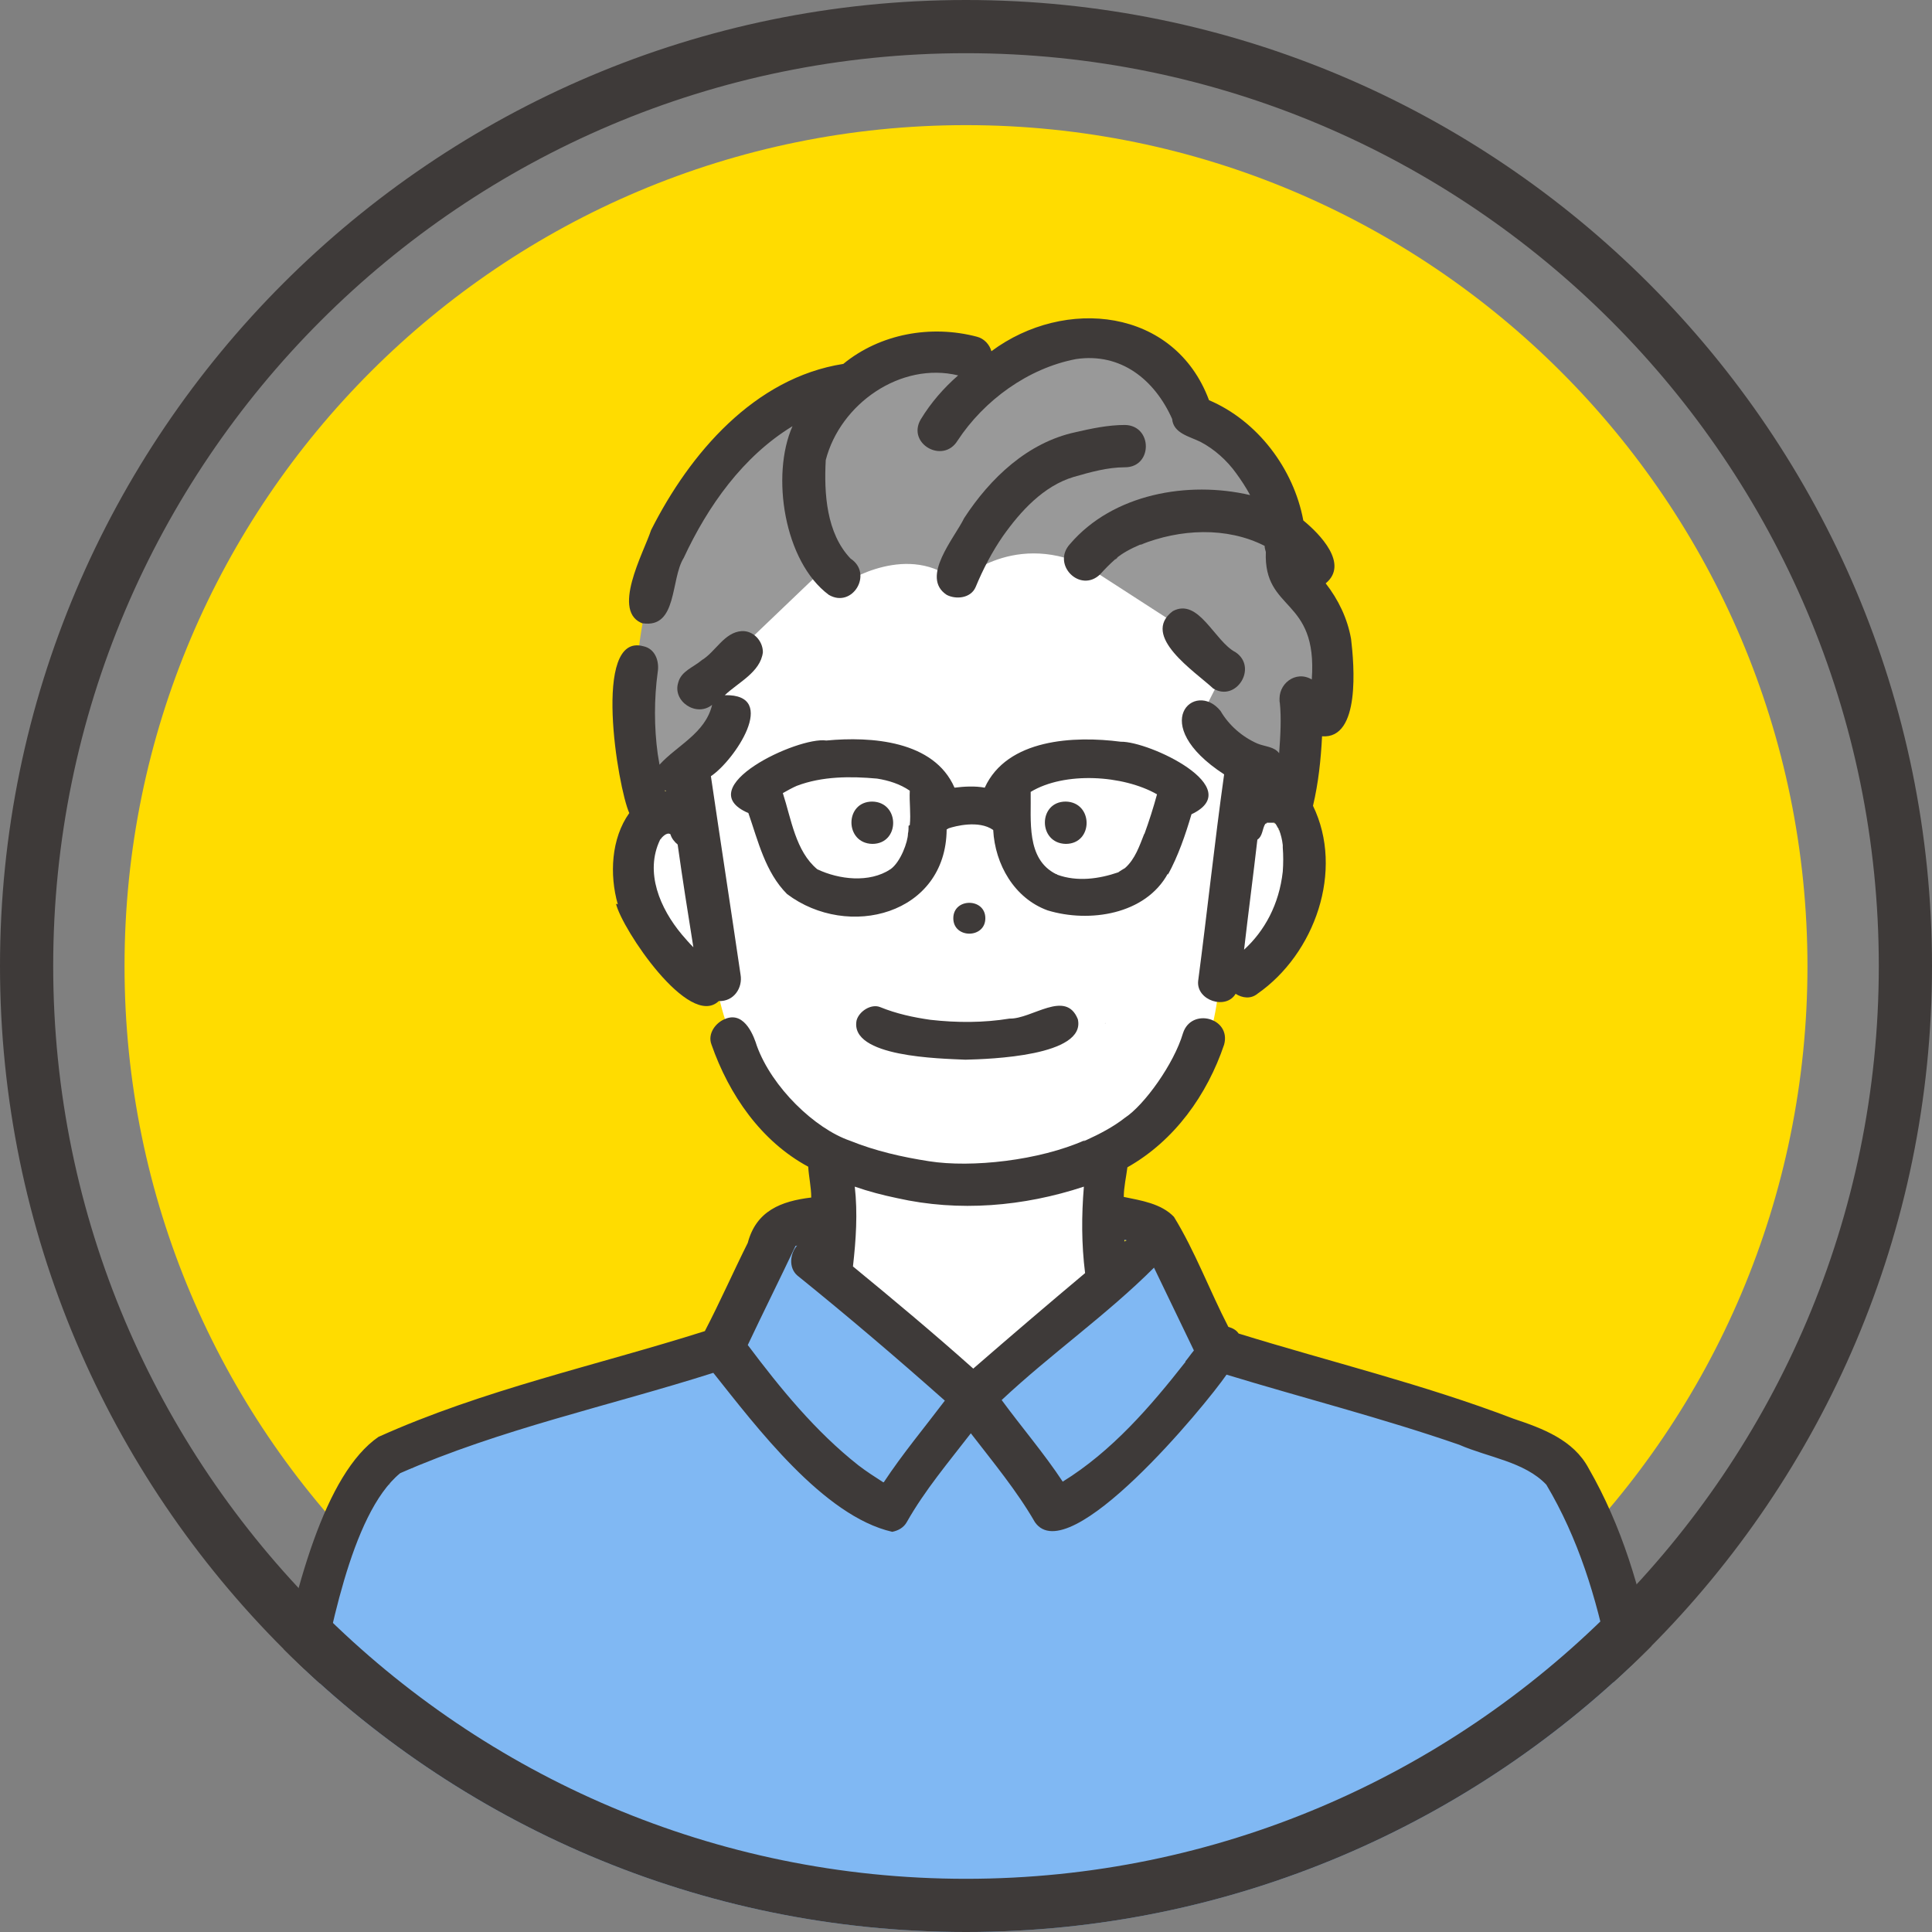 <?xml version="1.0" encoding="UTF-8"?>
<svg id="_レイヤー_2" xmlns="http://www.w3.org/2000/svg" version="1.1" xmlns:xlink="http://www.w3.org/1999/xlink" viewBox="0 0 319.6 319.6">
  <rect x="0" y="0" width="319.6" height="319.6" fill="#808080" stroke="none"/>
  <!-- Generator: Adobe Illustrator 29.4.0, SVG Export Plug-In . SVG Version: 2.1.0 Build 152)  -->
  <defs>
    <style>
      .st0 {
        fill: #3e3a39;
      }

      .st1 {
        fill: #ffdc00;
      }

      .st2 {
        fill: #fff;
      }

      .st3 {
        fill: none;
      }

      .st4 {
        fill: #80b8f3;
      }

      .st5 {
        fill: #999;
      }

      .st6 {
        fill: #52444c;
      }

      .st7 {
        clip-path: url(#clippath);
      }
    </style>
    <clipPath id="clippath">
      <path class="st3" d="M0,159.8c0,88.1,71.7,159.8,159.8,159.8s159.8-71.7,159.8-159.8S247.9,0,159.8,0,0,71.7,0,159.8Z"/>
    </clipPath>
  </defs>
  <g id="_レイヤー_1-2">
    <g>
      <path class="st1" d="M299,159.8c0,76.9-62.3,139.2-139.2,139.2S20.6,236.7,20.6,159.8,83,20.7,159.8,20.7s139.2,62.3,139.2,139.2"/>
      <g class="st7">
        <g>
          <path class="st2" d="M114.1,125.6l.9,9.6c-15.8-7.9-13.7,20.1,3.4,26.7,0,0,2,20.4,20.5,29.7v20.2l22.1,19.3,20.8-17.9v-20.4s18.3-6.7,19.9-30.7c19.7-4.3,16.8-37.6,4.1-28.8l3.1-31s-49.6-44.7-96.8,0l1.9,23.2h0Z"/>
          <path class="st4" d="M139.8,201.1l-10.2,1.9-10,19.8-52.9,17c-15.7,9.1-20.3,59.9-29.9,119h246l-14-90s-4.5-25.6-17.7-30.2c-13.2-4.7-50.2-15.2-50.2-15.2l-9.9-21.1-9.6-2,.4,11.5-20.8,19.3-22.1-19.3,1-10.6h0Z"/>
          <path class="st5" d="M166.3,60.5s-17.6-5.8-27.9,3.3c-32.6,8.2-37,49.7-31.2,72l7.7-.7-.9-9.6,7.3-7.3-4.8-5.2,20.4-19.5,2.9,2.9s10.6-7,18.6,0c0,0,8.7-8.6,21.1-2.9l16.4,10.6,6.7,6.7-4.2,8.3,8.1,7.7-.6,6.5h8.6l.8-15.9,5.2.8s1.9-19-7.1-23.2c0,0-2.7-23.6-15.9-26.2,0,0-7.1-23.7-31.1-8.3"/>
          <path class="st1" d="M148.1,63c0,0-.1,0-.2,0,.2,0,.6-.2.2,0"/>
          <path class="st1" d="M182.7,169.4h0c0,0,0,.1,0,.2,0,0,0-.1,0-.2"/>
          <path class="st1" d="M159.8,70.8c0-.1.2-.2,0,0"/>
          <path class="st1" d="M188.6,139.6c0-.1,0-.2,0,0"/>
          <path class="st1" d="M148.4,142.8c0,.1-.2.3,0,0"/>
          <path class="st1" d="M144.5,128.9s0,0,.1,0c0,0-.1,0-.1,0"/>
          <path class="st1" d="M133.8,142.8c.3.4,0,.1,0,0"/>
          <path class="st1" d="M210,136s0,0-.1,0c0,0,0,0,0,0s0,0,0,0"/>
          <path class="st1" d="M209.1,136.7s0,0,0-.1c0,0,0,0,0,.1"/>
          <path class="st1" d="M211,136.4s0,0,0,0h0s0,0,0,0"/>
          <path class="st1" d="M212.2,140.3c0-.1,0-.4,0-.4,0,.1,0,.2,0,.4,0,0,0,0,0,0"/>
          <path class="st1" d="M210.9,136.3c0,0,0,0-.1-.1,0,0,.1,0,.1.1h0Z"/>
          <path class="st1" d="M209.3,136.3h0s0,0,0,0h0c0,0,.1-.1.2-.2.1-.2-.2.2-.3.2"/>
          <path class="st1" d="M211.6,137.4s-.2-.5-.1-.3c0,0,0,0,0,.1,0,0,0,0,0,.1,0,0,0,0,0,0"/>
          <path class="st1" d="M210.8,136.2s0,0,0,0h0s-.1,0-.2,0c0,0,0,0,0,0,0,0,.1,0,.2.1h0Z"/>
          <path class="st1" d="M209.9,136s0,0,0,0h0s0,0,0,0c0,0-.1,0-.2,0h0c0,0,.1,0,.2,0"/>
          <path class="st1" d="M210.8,136.2s0,0,0,0c0,0,0,0,0,0"/>
          <path class="st1" d="M144.7,128.9h0c.2,0,.4,0,0,0"/>
          <path class="st1" d="M68.1,242.9c.2,0,.5-.2,0,0"/>
          <path class="st1" d="M64.5,245.4c-.4.5,0,.1,0,0"/>
          <path class="st1" d="M186.4,205.2c-.1,0-.3,0-.4-.1,0,.1,0,.2,0,.3.1,0,.3-.1.4-.2"/>
          <path class="st1" d="M109.2,138.9s0-.1.2-.3c0,0-.2.2-.2.3"/>
          <path class="st1" d="M174.6,144.6s.1,0,.2.1h0c0,0-.2,0-.2-.1"/>
          <path class="st1" d="M110.2,130.9c0,0-.2-.1-.2-.2,0,0,0,.1,0,.2,0,0,.1,0,.2,0"/>
          <path class="st0" d="M163,151.9c0-3.4-5.3-3.4-5.3,0,0,3.4,5.3,3.4,5.3,0"/>
          <path class="st0" d="M144.3,132.6c-4.6,0-4.6,6.9,0,7,4.6,0,4.6-6.9,0-7"/>
          <path class="st0" d="M176.3,132.6c-4.6,0-4.6,6.9,0,7,4.6,0,4.6-6.9,0-7"/>
          <path class="st0" d="M101.9,149.5c1,4.2,12.1,20.8,17,16.1,2.5.1,4-2.2,3.6-4.4-1.6-10.9-3.3-21.9-4.9-32.8,3.8-2.5,11.4-13.6,2.3-13.4,2.2-2.1,5.9-3.8,6.3-7.1,0-1.9-1.6-3.6-3.5-3.5-2.9.2-4.3,3.4-6.6,4.8-1.4,1.2-3.4,1.8-3.9,3.7-1,3.1,3,5.8,5.6,3.7-1.1,4.7-5.8,6.7-8.7,9.9-.1-.6-.2-1.2-.3-1.8-.6-4.4-.6-9.1,0-13.5.3-1.8-.4-3.9-2.4-4.3-8.5-2.3-4.2,23.4-2.3,27.6-3,4.2-3.3,10.2-1.9,15.1M110.2,130.9c0,0-.1,0-.2,0,0,0,0-.1,0-.2,0,0,.2.1.2.2M109.5,138.6c-.1.2-.2.3-.2.3,0-.1.2-.2.2-.3M109.2,138.9c.3-.4,1.1-1.3,1.7-.9.2.7.7,1.3,1.2,1.7.8,5.7,1.7,11.4,2.6,17-.7-.7-1.3-1.4-1.9-2.1-3.6-4.3-6.2-10.3-3.6-15.7"/>
          <path class="st6" d="M209.8,136h0s0,0,0,0c0,0,0,0,0,0"/>
          <path class="st6" d="M212.2,140.3c0-.1,0-.2,0-.4,0,0,0,0,0,.4"/>
          <polyline class="st6" points="210.7 136.1 210.7 136.1 210.7 136.1 210.7 136.1"/>
          <path class="st6" d="M209.6,136.1c0,0-.1,0-.2.2,0,0,.2-.1.2-.2"/>
          <path class="st6" d="M209.7,136.1h0c.1,0,.2,0,.2,0,0,0-.1,0-.2,0"/>
          <path class="st6" d="M210.5,136.1c.1.1.2.1.2.1-.1,0-.2-.1-.2-.1"/>
          <path class="st0" d="M260.3,253.3h0c0-.2,0-.2,0,0"/>
          <path class="st0" d="M278.5,306.2c-3.4-21.4-4.7-44.2-15.7-63.3-2.5-4.7-7.6-6.6-12.4-8.2-14.9-5.7-30.3-9.4-45.5-14.1-.4-.6-1-.9-1.7-1.1-3.1-6-5.5-12.5-9-18.2-2.1-2.2-5.4-2.7-8.3-3.3,0-1.6.4-3.3.6-4.9,7.8-4.4,13.2-12,16-20.3,1.2-4.4-5.4-6.2-6.8-1.9-1.5,5.1-6.4,11.9-9.6,14-1.9,1.5-4.2,2.7-6.4,3.7-.1,0-.9.5-.2,0-7.6,3.4-18.8,4.6-25.8,3.5-4.5-.7-8.9-1.7-13.1-3.4-5.8-2-12.9-8.8-15.4-15.7-.4-1.3-1.9-5.7-5.1-4.5-1.7.6-3.1,2.5-2.4,4.3,2.9,8.3,8.2,16,16,20.2.1,1.7.5,3.4.5,5.1-5,.6-9.1,2.2-10.5,7.5-2.4,4.8-4.6,9.8-7.1,14.6-18,5.7-36.7,9.7-54,17.5-17.5,12.1-20.9,75-25.8,97.4-1.2,7.3-2.2,14.6-3.6,21.8-.7,2-.2,4.8,2.2,5.3,5.2,1,4.7-5.7,5.5-9.1.7-4.1,1.3-8.2,2-12.2,3.2-19.6,6.1-39.3,9.3-58.9,2.2-10.5,5.7-31.5,14-38.3,16.6-7.3,34.5-11.1,51.8-16.6,7.1,8.9,18.2,23.7,29.6,26.3,1-.2,1.9-.7,2.4-1.6,3-5.3,6.9-9.9,10.6-14.7,3.7,4.8,7.6,9.5,10.6,14.7,5.6,8.1,28.2-19.3,31.7-24.4,12.8,3.9,25.8,7.2,38.5,11.6,4.8,2.1,10.8,2.8,14.4,6.6,10.6,17.8,11.9,39.2,15.1,59.2,2.8,18.3,4.9,36.7,8.1,55,1.2,4.3,7.9,2.6,6.8-1.9-3-17.1-5.1-34.4-7.6-51.6M64.5,245.4c0,.1-.4.5,0,0M68.1,242.9c.5-.2.2,0,0,0M186.4,205.2c-.1,0-.3.1-.4.2,0-.1,0-.2,0-.3.1,0,.3,0,.4.1M146.1,245.2c-1.4-.9-2.8-1.8-4.1-2.8-7.1-5.6-12.9-12.7-18.3-19.9,2.6-5.5,5.3-10.9,7.9-16.4.1,0,.2,0,.3-.1-1.2,1.3-1.5,3.7,0,5,8.3,6.7,16.4,13.6,24.4,20.7-3.4,4.5-7,8.8-10.1,13.5M141.1,209.5c.5-4.4.8-8.8.3-13.2,2.3.8,4.6,1.4,7,1.9,10.2,2.3,20.9,1.4,30.9-1.9-.4,4.8-.4,9.5.2,14.3-6.2,5.2-12.4,10.5-18.5,15.8-6.5-5.8-13.2-11.4-19.9-16.9M196.1,225.3c-5.8,7.4-12.2,14.8-20.3,19.8-3.1-4.7-6.8-9-10.1-13.5,8.1-7.6,17.4-14.1,25.2-21.9,2.2,4.6,4.4,9.1,6.6,13.7-.5.6-.9,1.2-1.4,1.8M260.3,253.3c0-.2,0-.2,0,0h0"/>
          <path class="st6" d="M182.8,169.4s0,0,0,0h0s0,0,0,0"/>
          <path class="st0" d="M182.8,169.4s0,0,0,0c0-.2.1-.3,0,0"/>
          <path class="st0" d="M145.6,166.6c-1.5-.6-3.5.7-3.9,2.2-1.2,6.1,13.9,6.3,18,6.5,4-.1,20-.6,18.6-6.7-2-5-7.6,0-11.3-.1-4.3.7-8.7.7-13.1.2-2.8-.4-5.6-1-8.3-2.1"/>
          <path class="st0" d="M209.3,91.2h0c0,.2,0,.3,0,.4,0-.1,0-.3,0-.4"/>
          <path class="st0" d="M188.5,90.1s.1,0,.1,0h0c0,0-.1,0-.2,0"/>
          <path class="st0" d="M211.6,116h0c0,0,0,.2,0,.3,0-.2-.1-.9,0-.3"/>
          <path class="st0" d="M106.3,103.1c5.8.9,4.6-7.3,6.8-10.8,4-8.6,9.8-16.8,18-21.8-3.6,8.1-1.4,22.4,6,27.9,3.9,2.3,7.4-3.5,3.6-6-4-4.2-4.4-10.8-4.1-16.3,2.4-9.3,12.4-16.3,21.9-14-2.4,2.1-4.5,4.5-6.2,7.3-2.3,4,3.7,7.4,6.1,3.5,4.4-6.7,11.7-12,19.6-13.5h0c7.4-1.1,13,3.4,15.9,9.9.2,2.4,2.9,2.9,4.7,3.8,2.3,1.2,4.4,3.1,5.9,5.2h0c.8,1.1,1.6,2.3,2.3,3.6-10.3-2.4-22.7-.2-29.8,8.1-3.1,3.4,1.7,8.2,5,5,.8-.9,1.6-1.7,2.5-2.5h0s0,0,.4-.3c-.1.1-.2.2-.4.3,1.1-1,2.7-1.8,4.1-2.4,0,0-.1,0-.1,0,0,0,.1,0,.2,0,.2,0,.7-.2,0,0h0c6.5-2.6,14.2-3,20.5.2,0,.3.1.7.2,1h0c0,0,0,.2,0,.4,0-.1,0-.2,0-.4-.4,10,8.6,7.4,7.6,21.1-2.7-1.6-5.7.8-5.3,3.7h0c0-.6,0,0,0,.2,0,0,0-.2,0-.2.3,2.8.1,5.7-.1,8.5-.8-1.1-2.4-1.1-3.6-1.6-2.5-1.1-4.7-3-6.1-5.4-4.2-5.2-12.3,2.1.6,10.5-1.6,11.4-2.8,22.8-4.3,34.2-.3,3.2,4.6,4.8,6.2,2.1,1.1.7,2.5.9,3.6,0,9.5-6.6,14.4-20.4,9.2-31.1.9-3.8,1.3-7.6,1.5-11.5,6.4.5,5.3-11.9,4.8-16.1-.6-3.4-2.1-6.5-4.2-9.2,3.9-3.2-1-8.2-3.7-10.4-1.6-8.6-7.6-16.5-15.6-19.9-5.7-15.3-23.9-17.1-36-8.1-.3-1.1-1.2-2.1-2.4-2.4-7.6-2-16-.5-22.1,4.5-14.7,2.3-25.4,14.8-31.8,27.5-1.2,3.7-6.8,13.7-1.2,15.5M210.9,136.3s0,0,0,0c0,0,0,0,0,0,0,0,0,0-.1-.1,0,0,.2.1.1.1M210.4,136h0s0,0,0,0M209.2,136.6c0,0,0,.1,0,.1,0,0,0,0,0-.1M212.2,145.1c0,0,0-.2,0-.2,0,0,0,.1,0,.2M212.2,144.2c-.6,5.4-3,9.8-6.4,12.9.7-6.1,1.5-12.1,2.2-18.2.9-.6.8-1.8,1.3-2.6h0s0,0,0,0h0c0,0,.4-.3.3-.2,0,0,0,0,.1,0h0c0,0,.1,0,.2,0h0s.1,0,.1,0c0,0,0,0,0,0h0s0,0,0,0c.2,0,.4,0,.6,0,0,0,0,0,0,0,0,0,.2,0,.2,0-.1-.1,0,0,0,0h0c0,0,.1,0,0,0,0,0,0,0,0,0,0,0,0,0,0,0h0c.4.3.4.6.7,1,0,0,0-.1,0-.1,0-.1,0,.3.1.3,0,0,0,0,0,0,.3.8.5,1.6.6,2.5,0,0,0,.3,0,.4,0,0,0,0,0,0,.1,1.3.1,2.6,0,4M185.6,60.4s0,0-.1,0c0,0,.1,0,.1,0M159.8,70.8c.2-.2,0-.1,0,0M148.1,63c.4-.2,0,0-.2,0,0,0,.1,0,.2,0"/>
          <path class="st0" d="M210.7,136.1h0c0,0-.1-.1,0,0"/>
          <path class="st0" d="M184.5,92.5h0c.1-.1.2-.2.4-.3-.3.3-.4.4-.4.3"/>
          <polyline class="st0" points="210.7 136.1 210.7 136.1 210.7 136.1"/>
          <path class="st6" d="M174.9,144.7h0c-.2,0-.2-.1-.2-.1,0,0,.2,0,.2.1"/>
          <path class="st0" d="M193.2,144.7c1.7-3.1,2.9-6.6,3.9-10,9.3-4.4-7-12.1-11.7-12-7.7-1-18.8-.5-22.5,7.6-1.6-.3-3.4-.2-5,0-3.4-7.8-13.8-8.5-21.2-7.8-4.7-.7-22.7,7.8-12.9,12,1.6,4.6,2.8,9.8,6.4,13.4,10.1,7.6,26.3,3.4,26.4-10.7.1,0,.3-.2.4-.2.9-.3,4.9-1.4,7.3.3.3,5.7,3.5,11.3,9,13.3,6.9,2.1,16.2.7,19.9-6.1M144.7,128.9c.4,0,.2,0,0,0h0ZM144.6,128.9c0,0-.1,0-.1,0,0,0,0,0,.1,0M133.8,142.8c0,.1.3.4,0,0M148.4,142.8c-.2.3,0,.1,0,0M150.3,136.6c0,.4,0,.9-.1,1.3,0,1.3-1.2,4.7-2.9,5.9,0,0,0,0,0,0,0,0,0,0,0,0,0,0-.1,0-.1.1,0,0,0,0,.1-.1h0c-3.5,2.3-8.5,1.7-12.1,0-3.6-3-4.3-8.3-5.7-12.6.7-.4,1.6-.9,2.3-1.2,4.2-1.6,8.9-1.6,13.3-1.2,1.9.3,3.8.9,5.4,2-.1,1.9.2,3.8,0,5.7M188.6,139.6c0-.2,0-.1,0,0M189.3,137.9c-.8,2-1.5,4.2-3.2,5.7-.2.1-1,.6-1.1.7-3.2,1.1-6.8,1.6-10.1.4h0c0,0-.2-.1-.2-.1-5-2.5-4.1-8.9-4.2-13.6,5.6-3.4,15.3-2.8,20.9.4-.6,2.2-1.3,4.4-2.1,6.6"/>
          <path class="st0" d="M147.3,143.8s0,0,0,0h0s0,0,0,0"/>
          <path class="st0" d="M147.1,144c0,0,.1,0,.1-.1-.2.1-.2.1-.1.1"/>
          <path class="st0" d="M156.6,98.4c1.5.8,4,.6,4.8-1.3,1.2-2.9,2.7-5.8,4.5-8.4,2.9-4.1,6.7-8.3,11.7-9.8,2.8-.8,5.6-1.6,8.5-1.6,4.6,0,4.6-6.9,0-7-2.8,0-5.6.6-8.2,1.2-7.9,1.7-14.1,7.6-18.4,14.2-1.6,3.3-7.3,9.8-2.9,12.7"/>
          <path class="st6" d="M188.6,90c.7-.2.2,0,0,0"/>
          <path class="st6" d="M178,59.5h0c.6,0,.2,0,0,0"/>
          <path class="st0" d="M204.4,107.9c-3.5-1.8-6.1-9.1-10.4-6.8-5.4,4.1,3.7,10,6.7,12.8,3.8,2.3,7.4-3.5,3.7-6"/>
        </g>
      </g>
      <path class="st0" d="M159.8,319.6C71.7,319.6,0,247.9,0,159.8S71.7,0,159.8,0s159.8,71.7,159.8,159.8-71.7,159.8-159.8,159.8M159.8,8.8C76.5,8.8,8.8,76.5,8.8,159.8s67.8,151,151,151,151-67.8,151-151S243.1,8.8,159.8,8.8"/>
    </g>
  </g>
</svg>